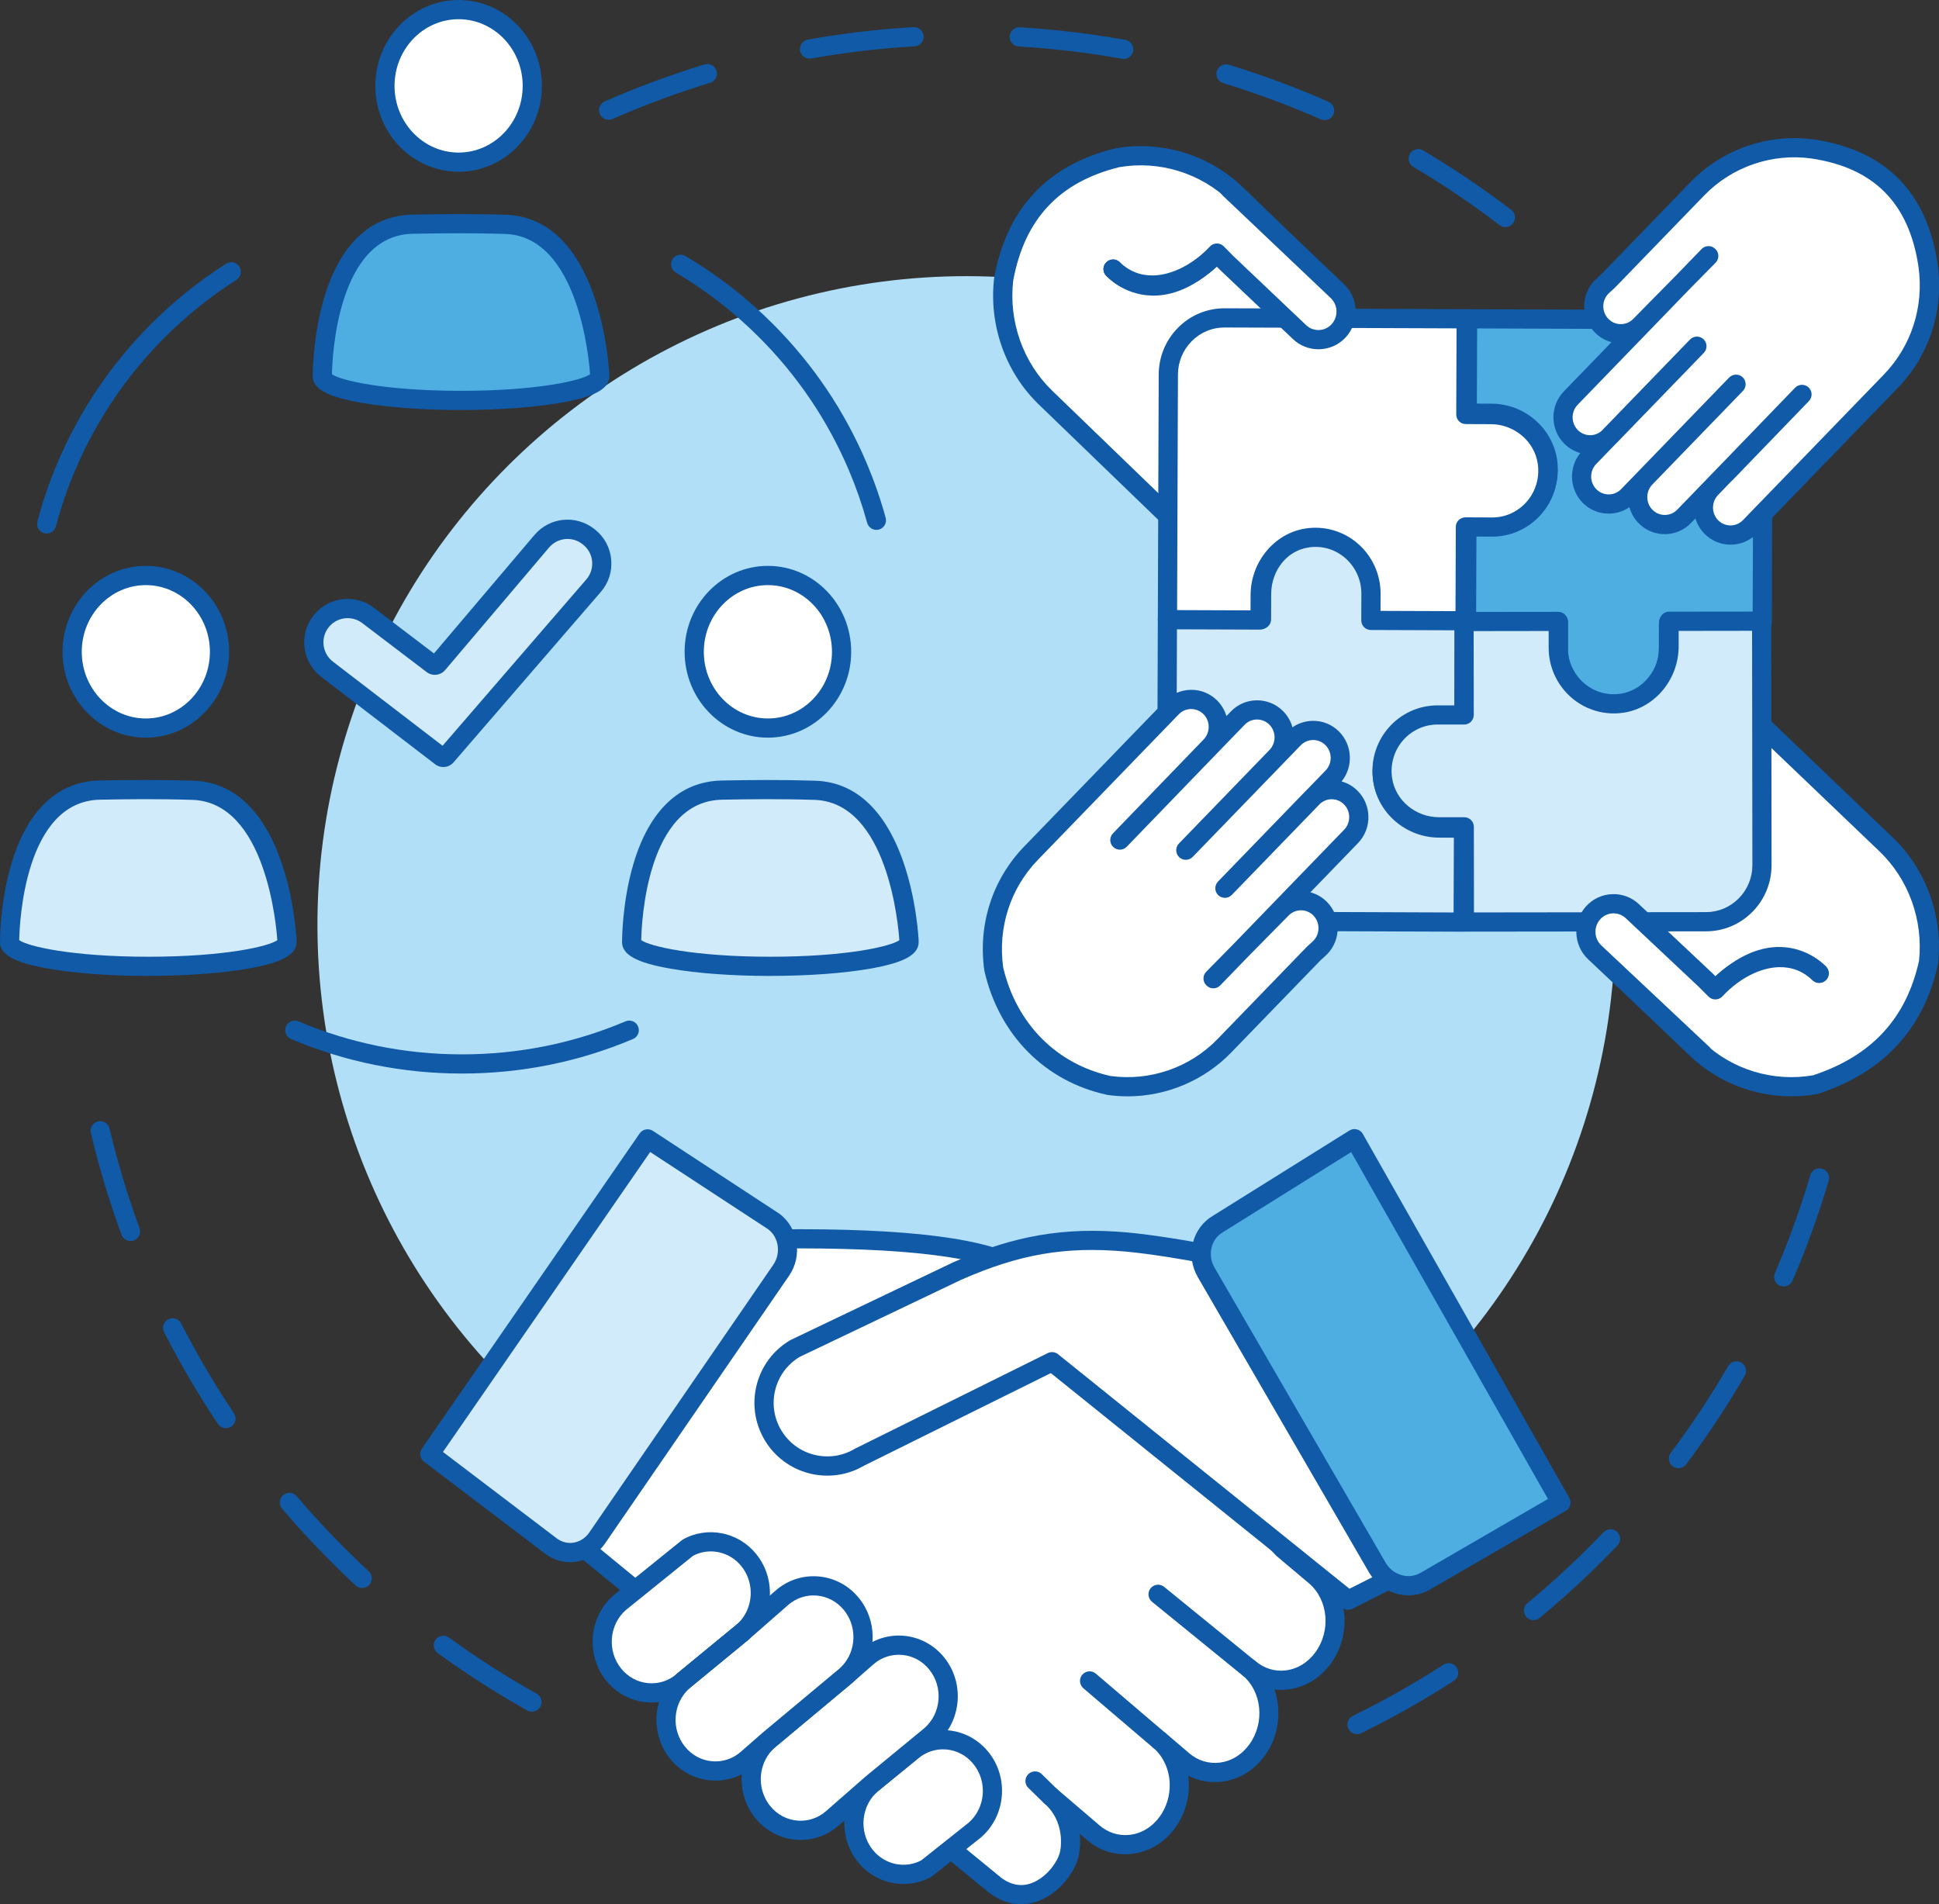 <?xml version="1.0" encoding="UTF-8"?><svg id="Capa_2" xmlns="http://www.w3.org/2000/svg" viewBox="0 0 572.51 562.28"><rect x="0" y="0" width="572.51" height="562.28" fill="#333333" stroke="none"/><defs><style>.cls-1{fill:#4eaee2;}.cls-1,.cls-2,.cls-3,.cls-4,.cls-5{stroke-width:0px;}.cls-2{fill:#d1ebfa;}.cls-3{fill:#105aa7;}.cls-4{fill:#fff;}.cls-5{fill:#b0dff7;}</style></defs><g id="Capa_1-2"><path class="cls-3" d="M444.49,67.05c-.6,0-1.21-.19-1.72-.58-8.12-6.21-16.69-11.99-25.47-17.18-1.35-.8-1.79-2.54-1-3.88.8-1.35,2.54-1.79,3.88-1,8.97,5.31,17.73,11.22,26.03,17.56,1.24.95,1.48,2.73.53,3.97-.56.73-1.4,1.11-2.25,1.11ZM391.11,35.48c-.38,0-.77-.08-1.14-.24-9.34-4.12-19.03-7.71-28.81-10.69-1.5-.46-2.34-2.04-1.89-3.54.46-1.5,2.04-2.34,3.54-1.89,9.99,3.04,19.89,6.72,29.44,10.93,1.43.63,2.08,2.3,1.45,3.74-.47,1.06-1.51,1.69-2.6,1.69ZM179.72,35.37c-1.09,0-2.13-.63-2.6-1.69-.63-1.43.02-3.11,1.45-3.74,9.56-4.2,19.46-7.87,29.44-10.91,1.5-.46,3.08.39,3.54,1.89.46,1.5-.39,3.08-1.89,3.54-9.76,2.97-19.46,6.56-28.81,10.68-.37.16-.76.24-1.14.24ZM331.79,17.39c-.17,0-.33-.01-.5-.04-6.33-1.13-12.8-2.04-19.22-2.71-3.73-.39-7.53-.7-11.3-.92-1.56-.09-2.75-1.44-2.66-3,.09-1.56,1.43-2.75,3-2.66,3.85.23,7.73.55,11.54.94,6.56.68,13.16,1.61,19.63,2.77,1.54.28,2.57,1.75,2.29,3.29-.25,1.37-1.44,2.34-2.79,2.34ZM239.03,17.32c-1.35,0-2.54-.96-2.79-2.34-.27-1.54.75-3.01,2.29-3.29,10.27-1.83,20.76-3.07,31.18-3.67,1.57-.09,2.9,1.1,2.99,2.67.09,1.56-1.1,2.9-2.67,2.99-10.2.59-20.46,1.8-30.51,3.59-.17.03-.34.04-.5.04Z"/><path class="cls-3" d="M157.05,505.41c-.47,0-.94-.12-1.38-.36-9.1-5.09-18-10.79-26.44-16.94-1.27-.92-1.54-2.69-.62-3.96.92-1.27,2.69-1.54,3.96-.62,8.26,6.02,16.96,11.59,25.87,16.57,1.37.76,1.85,2.49,1.09,3.86-.52.93-1.48,1.45-2.48,1.45ZM106.93,468.9c-.69,0-1.38-.25-1.93-.76-7.62-7.08-14.93-14.7-21.71-22.67-1.02-1.19-.87-2.98.32-4,1.19-1.02,2.98-.87,4,.32,6.64,7.8,13.8,15.27,21.26,22.19,1.15,1.07,1.21,2.86.15,4.01-.56.6-1.32.91-2.08.91ZM66.7,421.7c-.91,0-1.81-.44-2.36-1.26-5.82-8.69-11.17-17.8-15.89-27.08-.71-1.39-.16-3.1,1.24-3.81,1.39-.71,3.1-.16,3.81,1.24,4.63,9.07,9.86,17.99,15.56,26.5.87,1.3.52,3.06-.78,3.93-.48.32-1.03.48-1.57.48ZM38.54,366.46c-1.15,0-2.24-.71-2.66-1.86-3.6-9.8-6.65-19.91-9.05-30.07-.36-1.52.58-3.05,2.11-3.41,1.53-.36,3.05.58,3.41,2.11,2.35,9.93,5.33,19.83,8.85,29.42.54,1.47-.21,3.1-1.68,3.64-.32.12-.65.17-.98.17Z"/><path class="cls-3" d="M400.69,512.04c-1.05,0-2.06-.58-2.55-1.59-.69-1.41-.11-3.1,1.3-3.79,9.17-4.49,18.17-9.58,26.75-15.12,1.32-.85,3.07-.47,3.92.84.85,1.31.47,3.07-.84,3.92-8.77,5.66-17.97,10.86-27.33,15.45-.4.2-.83.29-1.24.29ZM452.78,478.4c-.82,0-1.62-.35-2.19-1.03-1-1.21-.83-2.99.38-3.99,2.66-2.2,5.3-4.48,7.87-6.78,5.04-4.52,9.96-9.28,14.62-14.17,1.08-1.13,2.87-1.17,4.01-.09,1.13,1.08,1.17,2.88.09,4.01-4.76,4.99-9.79,9.86-14.93,14.47-2.62,2.35-5.33,4.68-8.04,6.92-.53.44-1.17.65-1.81.65ZM495.58,433.53c-.59,0-1.19-.18-1.7-.57-1.25-.94-1.51-2.72-.57-3.97,6.13-8.17,11.83-16.79,16.95-25.62.79-1.35,2.52-1.82,3.87-1.03,1.35.78,1.82,2.52,1.03,3.87-5.23,9.03-11.06,17.84-17.32,26.19-.56.74-1.41,1.13-2.27,1.13ZM526.66,379.87c-.37,0-.75-.07-1.12-.23-1.44-.62-2.1-2.29-1.48-3.72,4.03-9.38,7.55-19.1,10.45-28.9.44-1.5,2.02-2.36,3.52-1.91,1.5.44,2.36,2.02,1.91,3.52-2.96,10.01-6.55,19.95-10.67,29.53-.46,1.07-1.51,1.72-2.61,1.72Z"/><circle class="cls-5" cx="285.32" cy="273.14" r="191.59" transform="translate(-109.57 281.75) rotate(-45)"/><ellipse class="cls-4" cx="43.06" cy="192.46" rx="21.75" ry="22.52"/><path class="cls-3" d="M43.06,217.81c-13.56,0-24.59-11.37-24.59-25.36s11.03-25.36,24.59-25.36,24.59,11.37,24.59,25.36-11.03,25.36-24.59,25.36ZM43.06,172.77c-10.43,0-18.92,8.83-18.92,19.69s8.49,19.69,18.92,19.69,18.92-8.83,18.92-19.69-8.49-19.69-18.92-19.69Z"/><path class="cls-2" d="M84.73,277.89s-2.02-43.73-27.85-44.53c-10.57-.33-19.73-.2-27.4-.05-26.92.52-26.65,44.85-26.65,44.86h0c0,3.96,18.33,7.17,40.95,7.17s40.95-3.21,40.95-7.17c0-.09-.02-.18-.04-.28h.04Z"/><path class="cls-3" d="M43.78,288.17c-11.1,0-21.55-.76-29.44-2.14C4.29,284.26,0,281.91,0,278.16c0-.46-.02-11.7,3.36-23.1,4.7-15.85,13.72-24.36,26.07-24.6,8.24-.16,17.29-.26,27.54.05,28.13.88,30.51,45.34,30.6,47.23,0,.09,0,.18,0,.26,0,.05,0,.1,0,.15,0,3.75-4.29,6.1-14.34,7.86-7.89,1.38-18.35,2.14-29.44,2.14ZM5.68,277.6c2.33,1.78,15.39,4.9,38.11,4.9s35.72-3.11,38.09-4.89c-.29-4.27-3.41-40.75-25.09-41.43-10.13-.32-19.09-.21-27.26-.05-22.31.43-23.77,36.57-23.86,41.47ZM5.67,278.14s0,0,0,0c0,0,0,0,0,0Z"/><ellipse class="cls-4" cx="226.73" cy="192.46" rx="21.75" ry="22.52"/><path class="cls-3" d="M226.73,217.81c-13.56,0-24.59-11.37-24.59-25.36s11.03-25.36,24.59-25.36,24.59,11.37,24.59,25.36-11.03,25.36-24.59,25.36ZM226.73,172.77c-10.43,0-18.92,8.83-18.92,19.69s8.49,19.69,18.92,19.69,18.92-8.83,18.92-19.69-8.49-19.69-18.92-19.69Z"/><path class="cls-2" d="M268.4,277.89s-2.02-43.73-27.85-44.53c-10.57-.33-19.73-.2-27.4-.05-26.92.52-26.65,44.85-26.65,44.86h0c0,3.96,18.33,7.17,40.95,7.17s40.95-3.21,40.95-7.17c0-.09-.02-.18-.04-.28h.04Z"/><path class="cls-3" d="M227.45,288.17c-11.1,0-21.55-.76-29.44-2.14-10.05-1.76-14.34-4.11-14.34-7.86,0-.46-.02-11.7,3.36-23.1,4.7-15.85,13.72-24.36,26.07-24.6,8.24-.16,17.29-.26,27.54.05,28.13.88,30.51,45.34,30.6,47.23,0,.09,0,.18,0,.26,0,.05,0,.1,0,.15,0,3.75-4.29,6.1-14.34,7.86-7.89,1.38-18.35,2.14-29.45,2.14ZM189.34,277.6c2.33,1.78,15.39,4.9,38.11,4.9s35.72-3.11,38.09-4.89c-.29-4.27-3.41-40.75-25.09-41.43-10.13-.32-19.09-.21-27.26-.05-22.31.43-23.77,36.57-23.86,41.47ZM189.34,278.14s0,0,0,0c0,0,0,0,0,0Z"/><ellipse class="cls-4" cx="135.41" cy="25.36" rx="21.75" ry="22.52"/><path class="cls-3" d="M135.41,50.71c-13.56,0-24.59-11.37-24.59-25.36S121.85,0,135.41,0s24.59,11.37,24.59,25.36-11.03,25.36-24.59,25.36ZM135.41,5.67c-10.43,0-18.92,8.83-18.92,19.69s8.49,19.69,18.92,19.69,18.92-8.83,18.92-19.69-8.49-19.69-18.92-19.69Z"/><path class="cls-1" d="M177.08,110.78s-2.02-43.73-27.85-44.53c-10.57-.33-19.73-.2-27.4-.05-26.92.52-26.65,44.85-26.65,44.86h0c0,3.96,18.33,7.17,40.95,7.17s40.95-3.21,40.95-7.17c0-.09-.02-.18-.04-.28h.04Z"/><path class="cls-3" d="M136.13,121.07c-11.1,0-21.55-.76-29.45-2.14-10.05-1.76-14.34-4.11-14.34-7.86,0-.46-.02-11.7,3.36-23.1,4.7-15.85,13.72-24.36,26.07-24.6,8.24-.16,17.29-.27,27.54.05,28.13.88,30.51,45.34,30.6,47.23,0,.09,0,.18,0,.26,0,.05,0,.1,0,.15,0,3.75-4.29,6.1-14.34,7.86-7.89,1.38-18.35,2.14-29.44,2.14ZM98.02,110.5c2.33,1.78,15.39,4.9,38.11,4.9s35.72-3.11,38.09-4.89c-.29-4.27-3.41-40.75-25.09-41.43-10.13-.32-19.09-.21-27.26-.05-22.31.43-23.77,36.57-23.86,41.47ZM98.02,111.04s0,0,0,0c0,0,0,0,0,0Z"/><path class="cls-3" d="M258.77,156.46c-1.24,0-2.39-.83-2.73-2.08-1.43-5.21-3.22-10.38-5.33-15.36-6.25-14.77-15.19-28.03-26.58-39.43-7.38-7.38-15.66-13.81-24.62-19.11-1.35-.8-1.79-2.54-1-3.88.8-1.35,2.54-1.79,3.88-1,9.37,5.54,18.03,12.27,25.74,19.98,11.91,11.91,21.26,25.78,27.79,41.23,2.2,5.21,4.08,10.61,5.58,16.07.41,1.51-.47,3.07-1.98,3.48-.25.07-.5.1-.75.1Z"/><path class="cls-3" d="M13.78,157.54c-.24,0-.48-.03-.73-.1-1.51-.4-2.42-1.95-2.01-3.47,1.55-5.83,3.52-11.61,5.87-17.17,6.53-15.45,15.88-29.32,27.79-41.23,6.69-6.69,14.11-12.65,22.07-17.72,1.32-.84,3.07-.45,3.91.87.84,1.32.45,3.07-.87,3.91-7.61,4.85-14.71,10.56-21.11,16.95-11.39,11.39-20.34,24.66-26.58,39.43-2.25,5.32-4.14,10.84-5.62,16.41-.34,1.27-1.48,2.11-2.74,2.11Z"/><path class="cls-3" d="M136.42,316.99c-17.51,0-34.49-3.43-50.49-10.19-1.44-.61-2.12-2.27-1.51-3.71.61-1.44,2.27-2.12,3.71-1.51,15.29,6.47,31.53,9.75,48.28,9.75s32.99-3.28,48.28-9.75c1.44-.61,3.11.06,3.71,1.51.61,1.44-.06,3.11-1.51,3.71-15.99,6.76-32.98,10.19-50.49,10.19Z"/><path class="cls-2" d="M173.91,158.57c4.45,3.53,5.07,10.06,1.35,14.36l-43.39,50.21c-.43.6-1.25.69-1.78.19l-33.53-25.73c-4.34-3.33-5.2-9.52-1.93-13.9h0c3.32-4.45,9.64-5.34,14.06-1.98l18.89,14.37c.53.5,1.36.41,1.78-.19l30.59-36.07c3.49-4.11,9.61-4.72,13.83-1.37l.13.1Z"/><path class="cls-3" d="M130.9,226.49c-.95,0-1.88-.34-2.61-.97l-33.46-25.67c-5.54-4.25-6.65-12.25-2.47-17.85,2.06-2.76,5.08-4.55,8.49-5.03,3.42-.48,6.81.41,9.55,2.49l17.73,13.49,29.65-34.96c4.5-5.31,12.3-6.08,17.75-1.75l.13.1c2.77,2.19,4.47,5.33,4.8,8.85.33,3.51-.76,6.92-3.06,9.59l-43.32,50.13c-.68.88-1.68,1.44-2.78,1.55-.13.01-.27.02-.4.02ZM102.66,182.52c-.34,0-.67.02-1.01.07-1.91.27-3.59,1.26-4.74,2.81-2.33,3.12-1.71,7.59,1.38,9.96l32.38,24.85,42.45-49.12c1.29-1.49,1.89-3.39,1.71-5.35-.18-1.96-1.14-3.71-2.68-4.94,0,0,0,0,0,0l-.13-.1c-3.04-2.41-7.39-1.98-9.91.98l-30.53,36c-.68.88-1.69,1.45-2.79,1.56-1.09.11-2.17-.23-3.01-.94l-18.81-14.31c-1.26-.96-2.76-1.46-4.32-1.46Z"/><path class="cls-2" d="M344.6,209.61l.09-26.82,27.77.1.03-7.54c.03-8.25,5.77-15.61,13.79-16.85,10.11-1.56,18.87,6.47,18.84,16.46l-.03,8.04,27.24.1-.1,28.22-7.74-.03c-9.82-.04-17.72,8.88-16.18,19.17,1.22,8.16,8.45,14,16.56,14.03l7.25.03-.1,27.75-40.14-.15-47.29-62.52Z"/><path class="cls-3" d="M432.02,275.11h-.01l-40.14-.15c-1.57,0-2.83-1.28-2.82-2.85,0-1.56,1.27-2.82,2.83-2.82h.01l37.3.14.08-22.08-4.42-.02c-9.64-.04-17.96-7.11-19.35-16.45-.85-5.71.8-11.46,4.54-15.78,3.65-4.22,8.89-6.64,14.39-6.64h.07l4.91.02.08-22.55-24.41-.09c-1.57,0-2.83-1.28-2.82-2.84l.03-8.04c.01-4.07-1.74-7.93-4.82-10.58-3.01-2.59-6.83-3.68-10.75-3.08-6.47,1-11.37,7.04-11.39,14.06l-.03,7.54c0,.75-.3,1.47-.84,2-.53.53-1.25.82-2,.82h-.01l-24.94-.09-.08,23.99c0,1.57-1.29,2.81-2.84,2.82-1.57,0-2.83-1.28-2.82-2.84l.09-26.82c0-.75.3-1.47.84-2,.53-.53,1.24-.84,2.01-.82l24.94.09.02-4.71c.03-9.77,7-18.22,16.19-19.64,5.5-.85,11.08.74,15.31,4.38,4.34,3.73,6.82,9.16,6.8,14.89l-.02,5.21,24.41.09c1.57,0,2.83,1.28,2.82,2.84l-.1,28.22c0,.75-.3,1.47-.84,2-.53.53-1.25.82-2,.82h-.01l-7.74-.03c-3.86-.03-7.57,1.69-10.15,4.68-2.65,3.07-3.83,7.16-3.22,11.23.99,6.6,6.9,11.59,13.77,11.62l7.25.03c1.57,0,2.83,1.28,2.82,2.84l-.1,27.75c0,.75-.3,1.47-.84,2-.53.53-1.25.82-2,.82Z"/><path class="cls-1" d="M520.4,152.45l-.11,31.51-27.66-.1-.03,7.57c-.03,8.29-5.75,15.67-13.74,16.91-10.07,1.57-18.8-6.5-18.77-16.53l.03-8.08-27.14-.1.1-28.33,7.72.03c9.78.04,17.65-8.92,16.12-19.24-1.22-8.19-8.41-14.06-16.49-14.09l-7.22-.03.1-27.86,38.01.14,49.09,58.19Z"/><path class="cls-3" d="M476.38,211.37c-4.48,0-8.84-1.6-12.3-4.57-4.36-3.75-6.85-9.21-6.83-14.99l.02-5.24-24.31-.09c-1.57,0-2.83-1.28-2.82-2.84l.1-28.33c0-.75.3-1.47.84-2,.53-.53,1.24-.8,2.01-.82l7.72.03c3.82.04,7.49-1.68,10.05-4.65,2.68-3.09,3.86-7.23,3.25-11.35-.98-6.63-6.87-11.64-13.7-11.67l-7.22-.03c-1.57,0-2.83-1.28-2.82-2.84l.1-27.86c0-.75.3-1.47.84-2,.53-.53,1.27-.8,2.01-.82l38.01.14c1.57,0,2.83,1.28,2.82,2.85,0,1.56-1.27,2.82-2.83,2.82h-.01l-35.17-.13-.08,22.2,4.39.02c9.61.04,17.9,7.13,19.29,16.51.85,5.76-.81,11.55-4.57,15.89-3.64,4.2-8.84,6.61-14.29,6.61h-.07l-4.88-.02-.08,22.66,24.31.09c1.57,0,2.83,1.28,2.82,2.84l-.03,8.08c-.01,4.12,1.75,8.01,4.85,10.67,2.99,2.57,6.77,3.65,10.64,3.04,6.44-1.01,11.32-7.08,11.34-14.12l.03-7.57c0-.75.3-1.47.84-2,.53-.53,1.26-.85,2.01-.82l24.83.09.1-28.68c0-1.56,1.27-2.82,2.83-2.82h.01c1.57,0,2.83,1.28,2.82,2.84l-.11,31.51c0,.75-.3,1.47-.84,2-.53.53-1.25.82-2,.82h-.01l-24.83-.09-.02,4.73c-.03,9.8-6.97,18.28-16.14,19.71-.97.15-1.94.23-2.91.23Z"/><path class="cls-4" d="M329.89,46.59c12.31-2.14,25.45,1.41,35.14,10.77l27.72,26.77-47.77,68.32-8.56-8.26-27.72-26.77c-9.69-9.36-13.84-22.49-12.34-35.07,3.65-19.81,15.26-31.28,33.53-35.76Z"/><path class="cls-3" d="M344.98,155.28c-.73,0-1.44-.28-1.97-.8l-36.28-35.03c-9.91-9.57-14.84-23.56-13.19-37.44,0-.06.02-.12.03-.18,3.75-20.33,15.74-33.12,35.64-38,.06-.02.13-.03.19-.04,13.61-2.37,27.67,1.94,37.59,11.52l27.72,26.77c1,.97,1.15,2.52.35,3.66l-47.77,68.32c-.48.68-1.22,1.12-2.05,1.2-.09,0-.18.01-.27.01ZM299.17,82.77c-1.41,12.1,2.89,24.28,11.51,32.6l33.89,32.73,44.48-63.62-25.98-25.09c-8.61-8.31-20.78-12.06-32.59-10.03-17.7,4.37-27.94,15.3-31.3,33.41Z"/><path class="cls-4" d="M328.64,79.45s12.3,13.93,30.66-4.72l-30.66,4.72Z"/><path class="cls-3" d="M340.55,87.28c-.18,0-.36,0-.54,0-8.35-.23-13.29-5.71-13.49-5.95-1.04-1.17-.93-2.96.25-4,1.17-1.03,2.95-.93,3.99.24.17.19,3.65,3.93,9.5,4.05,5.38.11,11.12-2.87,17.03-8.87,1.1-1.12,2.89-1.13,4.01-.03,1.12,1.1,1.13,2.89.03,4.01-6.9,7.01-13.89,10.56-20.77,10.56Z"/><path class="cls-4" d="M569.41,284.18c1.38-12.54-2.84-25.58-12.53-34.85l-27.85-26.64-8.6-8.22-47.43,68.55,27.85,26.64c9.74,9.31,22.89,12.8,35.19,10.6,17.81-5.84,29.31-17.51,33.37-36.08Z"/><path class="cls-3" d="M528.93,323.72c-11.09,0-21.92-4.25-30.04-12.02l-27.85-26.64c-1.01-.96-1.16-2.52-.37-3.66l47.43-68.55c.47-.68,1.22-1.12,2.04-1.21.82-.09,1.65.2,2.25.77l36.45,34.86c9.91,9.47,14.91,23.39,13.39,37.21-.01.1-.03.2-.05.3-4.16,19.02-16.02,31.86-35.26,38.16-.13.04-.25.07-.38.1-2.53.45-5.08.68-7.61.68ZM476.71,282.64l26.1,24.97c8.62,8.25,20.77,11.94,32.54,9.89,17.27-5.71,27.49-16.77,31.26-33.78,1.28-12.04-3.08-24.12-11.69-32.35l-34.05-32.56-44.17,63.83ZM569.41,284.18h0,0Z"/><path class="cls-4" d="M537.13,287.39s-12.37-13.87-30.64,4.87l30.64-4.87Z"/><path class="cls-3" d="M506.49,295.1c-.71,0-1.43-.27-1.98-.81-1.12-1.09-1.14-2.89-.05-4.01,7.05-7.23,14.22-10.8,21.26-10.66,8.35.19,13.31,5.65,13.52,5.88,1.04,1.17.94,2.96-.23,4-1.16,1.04-2.95.94-3.99-.22-.17-.19-3.67-3.91-9.52-4-5.4-.07-11.11,2.93-16.99,8.95-.56.57-1.29.86-2.03.86Z"/><path class="cls-4" d="M293.43,286.16c-1.71-12.12,1.95-24.9,11.01-34.26l26.26-27.13,3.21-3.34,12.12-12.5c3.08-3.19,8.17-3.23,11.31-.1h0c3.14,3.13,3.18,8.3.1,11.48l-26.77,27.73,22.46-23.26,12.33-12.75c3.08-3.19,8.17-3.23,11.31-.1h0c3.14,3.13,3.18,8.3.1,11.48l-26.75,27.64,31.89-32.95c3.08-3.19,8.17-3.23,11.31-.1h0c3.14,3.13,3.18,8.3.1,11.48l-31.77,32.82,17.87-18.46,7.96-8.23c3.08-3.19,8.17-3.23,11.31-.11h0c3.14,3.13,3.19,8.29.1,11.48l-40.67,42.02-.07-.07,20.3-20.61c3.11-3.16,8.2-3.16,11.31,0h0c3.11,3.16,3.11,8.32,0,11.48l-2.01,1.86-26.26,27.13c-9.18,9.48-21.92,13.4-34.04,11.72-16.68-3.62-29.79-16-34.04-34.35Z"/><path class="cls-3" d="M332.91,323.72c-1.94,0-3.88-.13-5.82-.4-.07,0-.14-.02-.21-.04-18.3-3.96-31.83-17.6-36.2-36.48-.02-.08-.03-.16-.05-.24-1.91-13.57,2.38-26.92,11.78-36.62l26.26-27.13,3.21-3.33,12.13-12.51c2.02-2.09,4.74-3.25,7.65-3.28,2.89-.04,5.64,1.09,7.7,3.14,1.33,1.32,2.25,2.91,2.75,4.61l1.33-1.37c2.02-2.09,4.74-3.26,7.65-3.28,2.9-.02,5.64,1.09,7.7,3.14,1.39,1.38,2.33,3.06,2.82,4.83,1.76-1.22,3.84-1.89,6.03-1.91,2.92-.03,5.64,1.09,7.7,3.14,4.01,4,4.28,10.43.77,14.75,1.76.49,3.37,1.42,4.71,2.75,4.24,4.22,4.3,11.16.14,15.46l-14.06,14.53c1.85.49,3.54,1.46,4.91,2.86,4.2,4.26,4.2,11.2,0,15.46-.03.03-.06.06-.1.09l-1.96,1.81-26.21,27.07c-8.05,8.32-19.19,12.96-30.64,12.96ZM327.97,317.72c11.6,1.58,23.37-2.49,31.51-10.9l26.26-27.13s.07-.07.11-.11l1.96-1.81c2-2.07,1.98-5.41-.04-7.46-.97-.98-2.26-1.52-3.64-1.52h0c-1.38,0-2.67.54-3.64,1.52l-12.48,12.67-7.73,7.99c-.53.55-1.25.86-2.01.86,0,0-.02,0-.03,0-.75,0-1.47-.3-2-.83l-.07-.07c-1.11-1.1-1.11-2.89-.02-4l7.8-7.92,32.92-34.02c2.02-2.09,1.99-5.45-.07-7.5-.96-.96-2.24-1.49-3.6-1.49-.02,0-.03,0-.05,0-1.28.01-2.48.49-3.41,1.35l-26.04,26.9c-1.09,1.12-2.88,1.15-4.01.07-1.12-1.09-1.15-2.88-.07-4.01l25.83-26.69c.1-.1.2-.2.31-.3l5.64-5.82c2.02-2.09,1.99-5.45-.07-7.5-.98-.97-2.29-1.51-3.65-1.49-1.38.01-2.67.57-3.63,1.56l-31.89,32.95c-1.09,1.13-2.88,1.15-4.01.07-1.12-1.09-1.15-2.88-.07-4.01l26.75-27.64c2.02-2.09,1.99-5.45-.07-7.5-.98-.97-2.3-1.49-3.65-1.49-1.38.01-2.67.57-3.63,1.56l-12.33,12.75-22.46,23.26c-1.09,1.13-2.88,1.16-4.01.07-1.13-1.09-1.16-2.88-.07-4.01l26.77-27.73c2.02-2.09,1.99-5.45-.06-7.5-.98-.97-2.27-1.48-3.65-1.49-1.38.01-2.67.57-3.63,1.56l-15.33,15.84-26.26,27.13c-8.14,8.41-11.88,19.99-10.25,31.77,3.89,16.59,15.75,28.56,31.75,32.07Z"/><path class="cls-2" d="M468.25,272.22l-35.86.04-.04-28.11h-7.43c-8.13.02-15.41-5.76-16.67-13.87-1.59-10.23,6.28-19.14,16.13-19.15h7.93s-.04-27.59-.04-27.59l27.81-.03v7.84c.02,9.94,8.85,17.9,18.98,16.29,8.04-1.27,13.76-8.62,13.75-16.83v-7.34s27.34-.03,27.34-.03l.09,72.01c.01,9.23-7.39,16.73-16.54,16.74l-18.36.02-17.09.02Z"/><path class="cls-3" d="M432.39,275.09c-1.56,0-2.83-1.27-2.83-2.83l-.03-25.28h-4.6s-.02,0-.02,0c-9.65,0-18-7-19.45-16.28-.88-5.65.73-11.37,4.42-15.68,3.66-4.28,8.94-6.73,14.51-6.74h5.09s-.03-24.75-.03-24.75c0-.75.3-1.47.83-2.01.53-.53,1.25-.83,2-.83l27.81-.03h0c1.56,0,2.83,1.27,2.83,2.83v7.84c.02,4.02,1.78,7.83,4.85,10.44,3.04,2.6,6.9,3.68,10.85,3.05,6.48-1.03,11.37-7.06,11.36-14.03v-7.34c-.01-.75.29-1.47.82-2.01.53-.53,1.25-.83,2-.83l27.35-.03h0c1.56,0,2.83,1.27,2.83,2.83l.09,72.01c0,5.22-2,10.13-5.65,13.83-3.66,3.7-8.53,5.75-13.72,5.75l-18.36.02h0c-1.56,0-2.83-1.27-2.83-2.83,0-1.57,1.27-2.84,2.83-2.84l18.36-.02c3.66,0,7.1-1.45,9.69-4.07,2.6-2.63,4.02-6.12,4.02-9.83l-.09-69.17-21.68.03v4.5c.02,9.73-6.92,18.17-16.13,19.63-5.54.88-11.16-.7-15.42-4.34-4.33-3.69-6.82-9.07-6.83-14.75v-5.01s-22.15.03-22.15.03l.03,24.75c0,.75-.3,1.47-.83,2.01-.53.53-1.25.83-2,.83h-7.93c-3.91.01-7.62,1.75-10.21,4.76-2.61,3.06-3.75,7.11-3.13,11.13,1.02,6.55,6.97,11.48,13.85,11.48h7.45s0,0,0,0c1.56,0,2.83,1.27,2.83,2.83l.03,25.28,33.02-.04h0c1.56,0,2.83,1.27,2.83,2.83,0,1.57-1.27,2.84-2.83,2.84l-35.86.04h0Z"/><path class="cls-4" d="M502.93,311.33l-32.06-30.13c-3.3-3.1-3.5-8.37-.44-11.72h0c3.05-3.35,8.25-3.55,11.55-.45l21.52,20.22,3,3.01c8.5-9.15,21.62-13.5,30.64-4.87l-34.19,23.94Z"/><path class="cls-3" d="M502.93,314.17c-.7,0-1.39-.25-1.94-.77l-32.06-30.13c-4.43-4.16-4.69-11.2-.6-15.69,1.99-2.18,4.72-3.45,7.67-3.56,2.95-.12,5.76.94,7.91,2.96l21.52,20.22s.04.04.07.06l1,1c5.57-5.15,12.2-8.16,18.52-8.35,5.33-.15,10.19,1.72,14.07,5.44,1.13,1.08,1.17,2.88.09,4.01-1.08,1.13-2.88,1.17-4.01.09-2.8-2.68-6.17-3.98-9.99-3.87-5.55.16-11.76,3.39-16.62,8.62-.52.56-1.26.89-2.03.91-.79.01-1.51-.29-2.06-.83l-2.97-2.97-21.48-20.19c-1.04-.97-2.39-1.48-3.81-1.43-1.42.05-2.74.67-3.7,1.72-2.02,2.22-1.89,5.69.29,7.74l32.06,30.13c1.14,1.07,1.2,2.87.12,4.01-.56.59-1.31.89-2.07.89Z"/><path class="cls-4" d="M397.24,93.99l35.64.13-.1,28.25,7.43.03c8.13.03,15.38,5.87,16.6,14.03,1.54,10.28-6.38,19.2-16.22,19.17l-7.93-.03-.1,27.72-27.81-.1.03-7.88c.04-9.99-8.75-18.03-18.89-16.46-8.04,1.24-13.8,8.59-13.83,16.85l-.03,7.38-27.35-.1.26-72.37c.03-9.28,7.47-16.78,16.62-16.74l17.77.06,17.9.07Z"/><path class="cls-3" d="M432.57,186.12h-.01l-27.81-.1c-1.57,0-2.83-1.28-2.82-2.84l.03-7.88c.01-4.06-1.74-7.91-4.82-10.56-3.02-2.6-6.86-3.7-10.8-3.09-6.49,1-11.4,7.04-11.43,14.06l-.03,7.38c0,.75-.3,1.47-.84,2-.53.53-1.25.82-2,.82h-.01l-27.35-.1c-1.57,0-2.83-1.28-2.82-2.84l.26-72.37c.02-5.24,2.05-10.16,5.72-13.85,3.68-3.71,8.54-5.72,13.75-5.72l17.77.06c1.57,0,2.83,1.28,2.82,2.85,0,1.56-1.27,2.82-2.83,2.82h-.01l-17.77-.06s-.03,0-.05,0c-3.64,0-7.07,1.43-9.65,4.04-2.61,2.63-4.06,6.14-4.07,9.88l-.25,69.53,21.68.08.02-4.54c.03-9.77,7.01-18.22,16.23-19.64,5.52-.85,11.13.75,15.36,4.4,4.34,3.73,6.81,9.15,6.79,14.88l-.02,5.05,22.14.08.09-24.88c0-.75.3-1.47.84-2,.53-.53,1.27-.81,2.01-.82l7.93.03s.03,0,.05,0c3.87,0,7.57-1.71,10.15-4.7,2.65-3.07,3.82-7.15,3.21-11.22-.99-6.6-6.93-11.59-13.81-11.62l-7.43-.03c-1.57,0-2.83-1.28-2.82-2.84l.09-25.42-32.81-.12c-1.57,0-2.83-1.28-2.82-2.85,0-1.56,1.27-2.82,2.83-2.82h.01l35.64.13c1.57,0,2.83,1.28,2.82,2.84l-.09,25.42,4.6.02c9.66.04,17.99,7.11,19.4,16.45.85,5.7-.8,11.44-4.53,15.76-3.66,4.23-8.92,6.66-14.44,6.66h-.07l-5.09-.02-.09,24.88c0,.75-.3,1.47-.84,2-.53.53-1.25.82-2,.82Z"/><path class="cls-4" d="M362.95,55.67l31.92,30.29c3.28,3.11,3.46,8.39.39,11.72h0c-3.07,3.33-8.27,3.51-11.55.39l-21.42-20.33-2.98-3.02c-8.54,9.11-21.69,13.39-30.66,4.72l34.31-23.78Z"/><path class="cls-3" d="M389.28,103.13c-2.81,0-5.47-1.06-7.52-3l-21.42-20.33s-.04-.04-.07-.06l-.99-1c-5.6,5.13-12.23,8.1-18.56,8.26-5.32.13-10.18-1.77-14.05-5.51-1.13-1.09-1.16-2.88-.07-4.01,1.09-1.13,2.88-1.16,4.01-.07,2.79,2.69,6.14,4.01,9.97,3.92,5.55-.14,11.77-3.33,16.66-8.54.53-.56,1.26-.89,2.03-.9.78,0,1.51.29,2.05.84l2.95,2.99,21.38,20.29c1.03.98,2.38,1.49,3.8,1.44,1.42-.05,2.74-.65,3.71-1.7,2.03-2.21,1.92-5.68-.25-7.74l-31.92-30.29c-1.14-1.08-1.18-2.87-.1-4.01,1.08-1.14,2.87-1.18,4.01-.1l31.92,30.29c4.41,4.18,4.64,11.22.52,15.7-2,2.17-4.73,3.43-7.69,3.52-.13,0-.25,0-.38,0Z"/><path class="cls-4" d="M569.26,78.34c1.71,12.12-1.95,24.9-11.01,34.26l-26.26,27.13-3.21,3.34-12.12,12.5c-3.08,3.19-8.17,3.23-11.31.1h0c-3.14-3.13-3.18-8.3-.1-11.48l26.77-27.73-22.46,23.26-12.33,12.75c-3.08,3.19-8.17,3.23-11.31.1h0c-3.14-3.13-3.18-8.3-.1-11.48l26.75-27.64-31.89,32.95c-3.08,3.19-8.17,3.23-11.31.1h0c-3.14-3.13-3.18-8.3-.1-11.48l31.77-32.82-17.87,18.46-7.96,8.23c-3.08,3.19-8.17,3.23-11.31.11h0c-3.14-3.13-3.19-8.29-.1-11.48l40.67-42.02.07.07-20.3,20.61c-3.11,3.16-8.2,3.16-11.31,0h0c-3.11-3.16-3.11-8.32,0-11.48l2.01-1.86,26.26-27.13c9.18-9.48,21.92-13.4,34.04-11.72,20.41,3.03,31.17,15.03,34.04,34.35Z"/><path class="cls-3" d="M510.95,160.82c-2.87,0-5.57-1.11-7.6-3.14-1.33-1.32-2.25-2.91-2.75-4.61l-1.33,1.37c-2.02,2.09-4.74,3.26-7.65,3.28-2.89.04-5.64-1.09-7.7-3.14-1.39-1.38-2.33-3.06-2.82-4.83-1.76,1.22-3.84,1.89-6.03,1.91-2.9.03-5.64-1.09-7.7-3.14-4.01-4-4.28-10.43-.77-14.75-1.76-.49-3.37-1.42-4.71-2.75-4.24-4.22-4.3-11.16-.14-15.46l14.06-14.53c-1.85-.49-3.53-1.46-4.91-2.86-4.2-4.26-4.2-11.2,0-15.46.03-.03.06-.06.1-.09l1.96-1.81,26.21-27.07c9.41-9.73,23.05-14.42,36.47-12.55,21.03,3.12,33.29,15.48,36.46,36.74,0,0,0,.01,0,.02,1.91,13.57-2.38,26.92-11.78,36.62l-26.26,27.13-3.21,3.33-12.13,12.51c-2.02,2.09-4.74,3.26-7.65,3.28-.03,0-.07,0-.1,0ZM511.41,141.88l-4.13,4.28c-2.02,2.09-1.99,5.45.06,7.5.98.97,2.28,1.49,3.65,1.49,1.38-.01,2.67-.57,3.63-1.56l15.33-15.84,26.26-27.13c8.17-8.44,11.9-20.06,10.24-31.88-2.8-18.76-13.15-29.21-31.65-31.95-11.61-1.61-23.42,2.46-31.59,10.89l-26.26,27.13s-.07.07-.11.11l-1.96,1.81c-2,2.07-1.98,5.41.04,7.46.97.98,2.26,1.52,3.64,1.52h0c1.38,0,2.67-.54,3.64-1.52l12.49-12.68,7.73-7.98c.53-.55,1.25-.86,2.01-.86.75-.02,1.49.29,2.03.83l.07.07c1.11,1.1,1.11,2.89.02,4l-7.8,7.92-32.92,34.02c-2.02,2.09-1.99,5.45.07,7.5.98.97,2.27,1.5,3.65,1.49,1.28-.01,2.48-.49,3.41-1.35l26.04-26.9c1.09-1.12,2.88-1.15,4.01-.07,1.12,1.09,1.15,2.88.07,4.01l-.02.02-25.81,26.67c-.1.1-.2.21-.31.3l-5.63,5.82c-2.02,2.09-1.99,5.45.07,7.5.98.97,2.26,1.48,3.65,1.49,1.38-.01,2.67-.57,3.63-1.56l31.89-32.95c1.09-1.12,2.88-1.15,4.01-.07,1.12,1.09,1.15,2.88.07,4.01l-26.75,27.64c-2.02,2.09-1.99,5.45.07,7.5.98.97,2.28,1.51,3.65,1.49,1.38-.01,2.67-.57,3.63-1.56l12.15-12.56,22.64-23.44c1.09-1.13,2.88-1.16,4.01-.07,1.13,1.09,1.16,2.88.07,4.01l-22.64,23.45Z"/><path class="cls-4" d="M390.76,489.45c-5.39,7.52-15.22,8.95-21.96,3.19,6.73,5.76,7.82,16.52,2.43,24.04-5.39,7.52-15.22,8.95-21.96,3.19l-6.93-5.93c3.71,3.18,5.71,7.88,5.85,12.71.11,3.93-1.01,7.96-3.42,11.33-5.39,7.52-15.22,8.95-21.96,3.19l-12.58-10.76c3.71,3.18,5.71,7.88,5.85,12.71.11,3.94-.62,6.45-3.02,9.73-3.26,4.45-10.88,10.07-19.28,3.78l-136.72-112.11c1.3-.62,2.47-1.58,3.41-2.89l50.57-70.52c2.96-4.12,6.01-7.09,6.01-7.09,2.3-.4,6.11,1.86,12.4,1.8,17.86-.18,57.55-.07,71.61,8.87,4.72,3,77.65,82.59,77.65,82.59l9.62,8.1c6.73,5.76,7.82,16.52,2.43,24.04Z"/><path class="cls-3" d="M301.46,562.28c-3.23,0-6.38-1.13-9.38-3.37-.03-.03-.07-.05-.1-.08l-136.72-112.11c-.75-.62-1.13-1.57-1.02-2.54.12-.96.72-1.8,1.6-2.22.91-.43,1.69-1.1,2.33-1.99l50.56-70.51c3.07-4.28,6.2-7.34,6.34-7.47.41-.4.93-.66,1.49-.76,1.6-.28,3.23.14,5.12.63,2.03.52,4.56,1.16,7.73,1.13,38.77-.39,62.7,2.67,73.16,9.31,4.78,3.04,65.59,69.29,78.1,82.93l9.48,7.99c7.83,6.7,9.12,19.19,2.9,27.86h0c-3.16,4.4-7.7,7.17-12.78,7.78-1.34.16-2.67.17-3.98.02,2.17,6.29,1.34,13.7-2.77,19.43-3.16,4.4-7.69,7.16-12.78,7.78-3.46.42-6.87-.21-9.91-1.78.1.74.16,1.49.18,2.25.13,4.68-1.27,9.32-3.95,13.06-3.16,4.4-7.7,7.17-12.78,7.78-4.83.58-9.56-.87-13.33-4.09l-2.15-1.84c.05.52.09,1.04.1,1.56.13,4.64-.84,7.76-3.57,11.49-1.13,1.54-5.31,6.63-11.79,7.59-.7.1-1.4.16-2.1.16ZM295.53,554.41c2.37,1.76,4.79,2.47,7.2,2.11,3.42-.51,6.4-3.09,8.05-5.34,1.99-2.72,2.57-4.58,2.48-7.98-.12-4.22-1.89-8.1-4.86-10.64h0s0,0,0,0c-1.19-1.02-1.33-2.81-.31-4,1.02-1.19,2.81-1.33,4-.31h0s.01.01.02.02l12.56,10.74c2.55,2.18,5.73,3.16,8.96,2.77,3.49-.42,6.63-2.36,8.85-5.46,1.96-2.74,2.99-6.15,2.89-9.6-.12-4.21-1.89-8.09-4.85-10.63h-.01s0-.01,0-.01c-1.19-1.02-1.33-2.81-.31-4,1.02-1.19,2.81-1.33,4-.31h0s0,0,0,0l6.93,5.92c2.55,2.18,5.73,3.16,8.96,2.77,3.49-.42,6.63-2.36,8.85-5.46,4.55-6.34,3.67-15.42-1.97-20.24-.66-.56-.99-1.35-.99-2.15,0-.65.22-1.31.68-1.84,1.02-1.19,2.81-1.33,4-.31,2.55,2.18,5.72,3.16,8.95,2.77,3.49-.42,6.63-2.36,8.86-5.46h0c4.55-6.34,3.67-15.42-1.97-20.24l-9.6-8.09c-.09-.08-.18-.16-.26-.25-28.92-31.56-73.32-79.48-77.11-82.13-9.35-5.94-32.93-8.78-70.04-8.41-3.93.03-6.97-.74-9.2-1.31-.68-.17-1.47-.38-2.05-.48-1.05,1.11-3,3.26-4.89,5.89l-50.57,70.52c-.34.48-.72.92-1.12,1.34l133.87,109.77Z"/><path class="cls-3" d="M368.8,495.47c-.63,0-1.26-.21-1.79-.64l-26.87-21.87c-1.21-.99-1.4-2.77-.41-3.99.99-1.21,2.77-1.4,3.99-.41l26.87,21.87c1.21.99,1.4,2.77.41,3.99-.56.69-1.38,1.05-2.2,1.05Z"/><path class="cls-3" d="M342.34,516.78c-.65,0-1.3-.22-1.84-.68l-20.63-17.6c-1.19-1.02-1.33-2.81-.32-4,1.02-1.19,2.81-1.33,4-.32l20.63,17.6c1.19,1.02,1.33,2.81.32,4-.56.66-1.36,1-2.16,1Z"/><path class="cls-3" d="M310.23,533.25c-.71,0-1.43-.27-1.98-.81l-4.63-4.53c-1.12-1.09-1.14-2.89-.04-4.01,1.09-1.12,2.89-1.14,4.01-.04l4.63,4.53c1.12,1.09,1.14,2.89.04,4.01-.56.57-1.29.85-2.03.85Z"/><path class="cls-2" d="M191.2,336.28l37.3,24.43c4.36,3.31,5.32,9.74,2.14,14.37l-54.34,79.06c-3.18,4.62-9.29,5.68-13.65,2.37l-35.76-27.16,64.29-93.06Z"/><path class="cls-3" d="M168.32,461.27c-2.64,0-5.2-.86-7.37-2.51l-35.75-27.16c-1.21-.92-1.48-2.62-.62-3.87l64.29-93.06c.87-1.27,2.6-1.6,3.89-.76l37.3,24.43c.06.04.11.07.16.11,5.54,4.21,6.78,12.39,2.77,18.23l-54.34,79.06c-2.01,2.92-4.98,4.83-8.38,5.37-.65.1-1.3.16-1.95.16ZM130.78,428.72l33.6,25.52c1.45,1.1,3.22,1.55,4.99,1.27,1.85-.3,3.49-1.36,4.61-2.99l54.34-79.06c2.31-3.36,1.65-8.03-1.45-10.45l-34.9-22.85-61.18,88.56Z"/><path class="cls-4" d="M354.54,370.04c-2.69-.65-14.39-2.61-21.88-3.28-19.68-1.78-33.97,1.49-50.06,8.58l-47.84,22.85c-8.86,5.25-11.79,16.68-6.55,25.54v.02c5.26,8.86,16.69,11.79,25.56,6.55l56.88-28.2,87.45,70.4,18.91-9.53-62.46-92.92Z"/><path class="cls-3" d="M398.09,475.33c-.63,0-1.26-.21-1.78-.63l-86.04-69.26-55.17,27.35c-10.18,5.95-23.32,2.56-29.34-7.6-.02-.03-.03-.05-.04-.08-2.89-4.92-3.71-10.68-2.29-16.22,1.42-5.56,4.93-10.23,9.87-13.15.07-.04.15-.08.22-.12l47.84-22.85s.05-.02.08-.04c17.99-7.93,32.9-10.49,51.46-8.81,7.35.66,19.3,2.63,22.3,3.35,1.52.37,2.46,1.9,2.09,3.42-.37,1.52-1.9,2.46-3.42,2.09-2.45-.59-14.09-2.55-21.47-3.22-17.74-1.6-31.38.74-48.63,8.34l-47.68,22.77c-3.58,2.16-6.12,5.57-7.16,9.62-1.05,4.09-.44,8.34,1.71,11.98.01.02.03.05.04.07,4.45,7.46,14.14,9.93,21.63,5.5.06-.04.12-.07.18-.1l56.88-28.2c.99-.49,2.18-.36,3.04.33l86.03,69.25,17.28-8.71c1.4-.71,3.1-.14,3.81,1.26.7,1.4.14,3.1-1.26,3.81l-18.91,9.53c-.4.2-.84.3-1.28.3Z"/><path class="cls-4" d="M269.03,517.26c6.14-5.38,15.34-4.58,20.55,1.79,5.2,6.37,4.44,15.89-1.71,21.27l-14.33,11.39c-5.93,3.27-13.45,1.93-17.97-3.6-2.27-2.77-3.4-6.14-3.45-9.51-.07-4.36,1.69-8.73,5.16-11.76l11.76-9.59Z"/><path class="cls-3" d="M266.76,556.29c-5.03,0-9.99-2.23-13.38-6.38-2.58-3.15-4.03-7.15-4.09-11.26-.08-5.38,2.15-10.46,6.13-13.94.02-.02.05-.04.07-.06l11.72-9.56c3.53-3.08,8.02-4.56,12.63-4.18,4.67.39,8.91,2.64,11.94,6.34,6.15,7.52,5.24,18.83-2.03,25.2-.03.03-.07.06-.1.09l-14.33,11.39c-.12.1-.26.19-.39.26-2.57,1.42-5.37,2.1-8.15,2.1ZM259.11,529.01c-2.7,2.38-4.21,5.86-4.16,9.55.04,2.84,1.04,5.59,2.82,7.76,3.49,4.28,9.43,5.52,14.21,3.02l14.08-11.19c4.95-4.39,5.55-12.14,1.33-17.3-2.04-2.5-4.89-4.02-8.02-4.28-3.09-.26-6.09.75-8.47,2.83-.03.02-.05.04-.08.07l-11.72,9.55ZM269.03,517.26h0,0Z"/><path class="cls-4" d="M219.34,481.87c3.47-3.04,5.23-7.4,5.16-11.76-.05-3.37-1.19-6.74-3.46-9.51-4.52-5.53-12.05-6.86-17.97-3.59l-20.12,16.24c-6.14,5.38-6.91,14.91-1.71,21.28,5.2,6.37,14.4,7.17,20.55,1.79l17.55-14.44Z"/><path class="cls-3" d="M192.42,502.71c-.48,0-.96-.02-1.44-.06-4.67-.39-8.91-2.64-11.93-6.33-6.15-7.53-5.23-18.83,2.03-25.2.03-.03.06-.05.09-.07l20.12-16.24c.13-.1.27-.2.41-.28,7.21-3.98,16.27-2.18,21.54,4.28,2.58,3.15,4.03,7.15,4.09,11.26.08,5.38-2.15,10.46-6.13,13.94-.02.02-.04.04-.06.05l-17.52,14.41c-3.17,2.76-7.1,4.24-11.21,4.24ZM184.78,475.41c-4.96,4.39-5.56,12.14-1.34,17.32,2.04,2.49,4.88,4.01,8.01,4.27,3.09.26,6.1-.74,8.47-2.82.02-.02.04-.04.07-.06l17.51-14.41c2.7-2.38,4.22-5.86,4.16-9.56-.04-2.84-1.04-5.59-2.82-7.76-3.49-4.28-9.43-5.52-14.2-3.01l-19.87,16.04ZM219.34,481.87h0,0Z"/><path class="cls-4" d="M249.66,494.88l6.32-5.54c6.15-5.38,15.34-4.58,20.55,1.79,5.2,6.37,4.44,15.89-1.71,21.28l-17.55,14.44-11.48,10.05c-6.14,5.38-15.34,4.58-20.55-1.79-2.27-2.77-3.4-6.14-3.45-9.5-.07-4.37,1.69-8.73,5.16-11.77l22.7-18.95Z"/><path class="cls-3" d="M236.42,543.29c-.48,0-.95-.02-1.44-.06-4.67-.39-8.91-2.64-11.93-6.34-2.57-3.15-4.03-7.15-4.09-11.25-.08-5.38,2.15-10.47,6.12-13.94.02-.01.03-.03.05-.04l22.68-18.93,6.3-5.52c3.54-3.1,8.05-4.59,12.68-4.21,4.67.39,8.91,2.64,11.93,6.33,6.15,7.53,5.23,18.83-2.03,25.2-.02.02-.04.04-.07.06l-17.52,14.41-11.45,10.02c-3.17,2.78-7.12,4.27-11.24,4.27ZM228.8,515.99c-2.7,2.38-4.22,5.87-4.17,9.57.04,2.84,1.04,5.59,2.81,7.75,2.04,2.5,4.88,4.01,8.01,4.27,3.09.26,6.1-.74,8.47-2.82l11.48-10.05s.04-.04.07-.06l17.51-14.41c4.97-4.38,5.57-12.15,1.35-17.32-2.04-2.49-4.88-4.01-8.01-4.27-3.09-.26-6.1.74-8.47,2.82l-6.32,5.54s-.03.03-.05.04l-22.68,18.93ZM249.66,494.88h0,0Z"/><path class="cls-4" d="M219.34,481.87l11.48-10.05c6.15-5.38,15.34-4.58,20.55,1.79,2.27,2.77,3.4,6.14,3.46,9.51.07,4.36-1.69,8.73-5.16,11.76l-22.7,18.95-6.32,5.54c-6.14,5.38-15.34,4.58-20.55-1.79-5.2-6.37-4.44-15.89,1.71-21.27l17.55-14.44Z"/><path class="cls-3" d="M211.26,525.77c-.48,0-.95-.02-1.43-.06-4.67-.39-8.91-2.64-11.93-6.33-6.15-7.53-5.24-18.83,2.03-25.2.02-.02.04-.04.07-.06l17.52-14.41,11.44-10.02c3.54-3.1,8.05-4.59,12.68-4.21,4.67.39,8.91,2.64,11.93,6.33,2.58,3.15,4.03,7.15,4.09,11.26.08,5.38-2.15,10.46-6.13,13.94-.02.01-.03.03-.05.04l-22.68,18.93-6.3,5.52c-3.17,2.78-7.12,4.27-11.24,4.27ZM203.63,498.47c-4.97,4.38-5.57,12.14-1.35,17.32,2.04,2.49,4.89,4.01,8.01,4.27,3.09.26,6.1-.74,8.47-2.82l6.32-5.54s.03-.03.05-.04l22.68-18.93c2.71-2.38,4.23-5.86,4.17-9.57-.04-2.84-1.04-5.59-2.82-7.76-2.04-2.49-4.88-4.01-8.01-4.27-3.09-.26-6.1.74-8.48,2.82l-11.48,10.05s-.04.04-.07.06l-17.51,14.41ZM219.34,481.87h0,0Z"/><path class="cls-4" d="M219.34,481.87l-17.55,14.44,17.55-14.44Z"/><path class="cls-3" d="M201.79,499.14c-.82,0-1.63-.35-2.19-1.03-.99-1.21-.82-3,.39-3.99l17.55-14.44c1.21-1,2.99-.82,3.99.39.99,1.21.82,3-.39,3.99l-17.55,14.44c-.53.43-1.17.65-1.8.65Z"/><path class="cls-1" d="M460.89,443.66l-40.07,23.23c-4.89,2.83-11.24,1-14.19-4.09l-50.48-87.07c-2.95-5.09-1.38-11.51,3.51-14.35l40.28-25.16,60.95,107.44Z"/><path class="cls-3" d="M415.86,471.06c-1.21,0-2.44-.17-3.65-.52-3.39-.98-6.24-3.22-8.04-6.32l-50.48-87.07c-1.8-3.1-2.32-6.69-1.49-10.11.84-3.45,2.97-6.32,5.98-8.08l40.24-25.14c.66-.41,1.45-.53,2.2-.34.75.19,1.39.68,1.77,1.35l60.95,107.44c.77,1.35.3,3.07-1.04,3.85l-40.07,23.23c-1.97,1.14-4.15,1.72-6.38,1.72ZM398.93,340.19l-37.77,23.6s-.05.03-.08.05c-1.69.98-2.88,2.59-3.36,4.55-.49,2-.17,4.1.89,5.92l50.48,87.07c1.06,1.83,2.73,3.14,4.7,3.71,1.93.56,3.93.32,5.62-.66l37.64-21.82-58.11-102.42Z"/></g></svg>